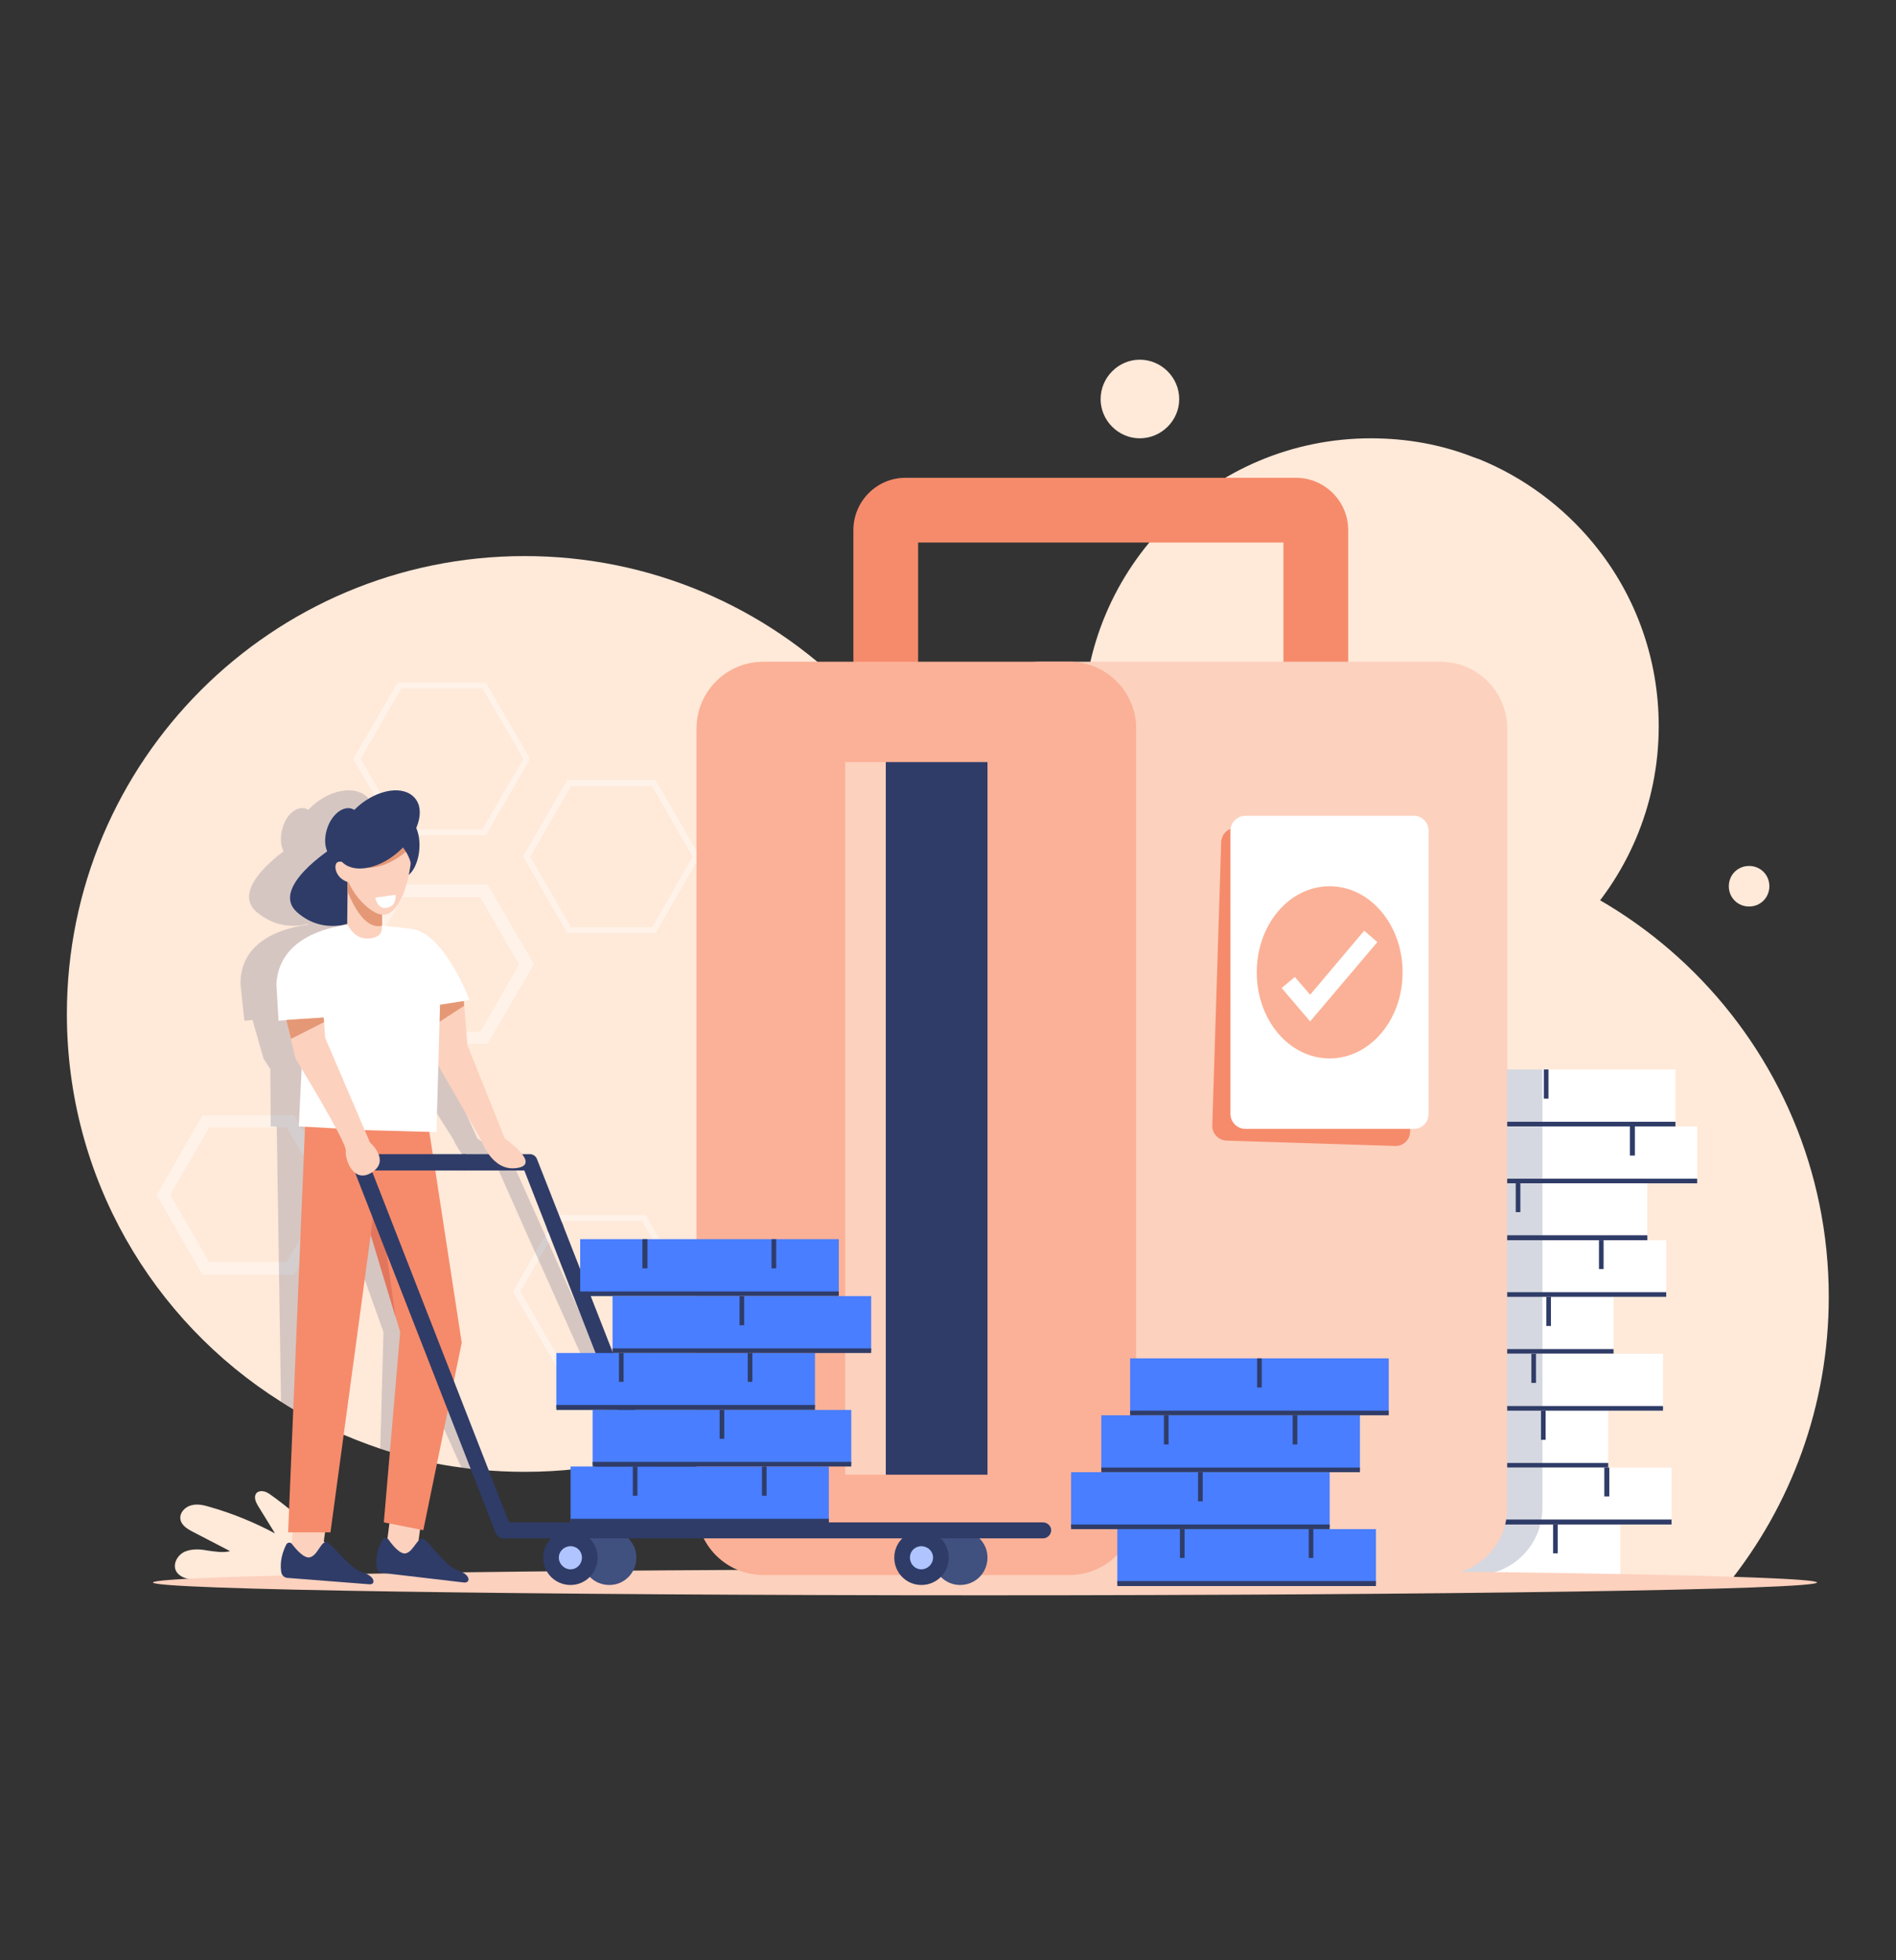 <svg version="1.2" xmlns="http://www.w3.org/2000/svg" viewBox="0 0 533 551" width="533" height="551">
	<rect x="0" y="0" width="533" height="551" fill="#333333" stroke="none"/>
	<title>bulk-payout</title>
	<style>
		.s0 { fill: #ffe9d9 } 
		.s1 { opacity: .4;fill: #ffffff } 
		.s2 { fill: #ffffff } 
		.s3 { fill: #2f3c68 } 
		.s4 { opacity: .2;mix-blend-mode: multiply;fill: #2f3c68 } 
		.s5 { fill: #fcd1be } 
		.s6 { fill: #f58b6b } 
		.s7 { fill: #fbb197 } 
		.s8 { fill: #40507f } 
		.s9 { fill: #e59876 } 
		.s10 { fill: #e2765d } 
		.s11 { fill: #b0c5ff } 
		.s12 { fill: #487eff } 
	</style>
	<g id="Layer 1">
		<g id="&lt;Group&gt;">
			<path id="&lt;Path&gt;" class="s0" d="m485.6 445.4c17.8-22.1 28.5-50.2 28.5-80.9 0-71.1-57.6-128.7-128.7-128.7-71.1 0-128.7 57.6-128.7 128.7 0 30.7 10.7 58.8 28.5 80.9z"/>
			<path id="&lt;Path&gt;" class="s0" d="m466.3 204.1c0 44.7-36.2 80.9-80.9 80.9-44.7 0-80.9-36.2-80.9-80.9 0-44.7 36.2-80.9 80.9-80.9 10.2 0 19.9 1.8 28.8 5.3q0.9 0.3 1.7 0.6c12.5 5.1 23.5 13.3 32 23.6q0.6 0.7 1.2 1.5c10.8 13.7 17.2 31.1 17.2 49.9z"/>
			<g id="&lt;Group&gt;">
				<path id="&lt;Path&gt;" class="s0" d="m97.7 441.3c-6-8.1-13.3-15.2-21.4-21-0.7-0.5-1.4-1-2.2-1.1-0.7-0.2-1.7 0-2.1 0.6-0.7 1-0.1 2.4 0.5 3.4q2.4 3.9 4.8 7.8c-5.8-3.1-11.9-5.6-18.2-7.4-1.7-0.5-3.5-1-5.3-0.5-1.7 0.4-3.3 2-3.1 3.8 0.2 1.8 2 2.9 3.6 3.7q5.2 2.7 10.4 5.4c-2.1 0.5-4.3 0.1-6.5-0.2-2.1-0.4-4.4-0.5-6.4 0.4-2 1-3.3 3.5-2.3 5.4 1 1.8 3.3 2.3 5.3 2.5 14.4 1.5 28.9 1.8 43.3 0.8"/>
			</g>
			<path id="&lt;Path&gt;" class="s0" d="m276.2 285c0 59.5-40.4 109.6-95.2 124.3q-2.2 0.6-4.4 1.1c-9.4 2.2-19.1 3.3-29.1 3.3q-6.4 0-12.6-0.6-2.6-0.2-5.2-0.6-4.7-0.6-9.4-1.6-6.9-1.5-13.4-3.7-6.8-2.3-13.2-5.2-7.7-3.5-14.7-8c-36.2-22.8-60.2-63.1-60.2-109 0-71.1 57.6-128.7 128.7-128.7 71.1 0 128.7 57.6 128.7 128.7z"/>
			<path id="&lt;Compound Path&gt;" fill-rule="evenodd" class="s1" d="m136.6 234.8h-24.8l-12.5-21.5 12.5-21.5h24.8l12.4 21.5zm-23.8-1.7h22.8l11.5-19.8-11.5-19.8h-22.8l-11.4 19.8z"/>
			<path id="&lt;Compound Path&gt;" fill-rule="evenodd" class="s1" d="m184.3 262.3h-24.8l-12.5-21.6 12.5-21.5h24.8l12.4 21.5zm-23.8-1.7h22.8l11.4-19.8-11.4-19.8h-22.8l-11.4 19.8z"/>
			<path id="&lt;Compound Path&gt;" fill-rule="evenodd" class="s1" d="m82.7 358.3h-25.8l-12.9-22.4 12.9-22.4h25.8l13 22.4zm-24.9-1.8l-2.5-4.3zm23.9 0l11.9-20.7-11.9 20.7zm-22.9-1.8h21.8l11-18.9-11-18.9h-21.8l-10.9 18.9zm-1-39.5l-2.5 4.3 2.5-4.3z"/>
			<path id="&lt;Compound Path&gt;" fill-rule="evenodd" class="s1" d="m181.5 384.5h-24.9l-12.4-21.5 12.4-21.5h24.9l12.4 21.5zm-23.8-1.8h22.8l11.4-19.7-11.4-19.8h-22.8l-11.4 19.8z"/>
			<path id="&lt;Compound Path&gt;" fill-rule="evenodd" class="s1" d="m137.1 293.4h-25.8l-13-22.4 13-22.4h25.8l13 22.4zm-24.9-1.7l-11.9-20.7zm1-1.7h21.8l10.9-18.9-10.9-18.9h-21.8l-10.9 18.9zm29.4-28.1l5.3 9.2-1.4 2.5 1.4-2.5z"/>
			<path id="&lt;Path&gt;" class="s0" d="m320.4 123.2c-6 0-11-5-11-11 0-6.1 5-11.1 11-11.1 6.1 0 11.1 5 11.1 11.1 0 6-5 11-11.1 11z"/>
			<path id="&lt;Path&gt;" class="s0" d="m491.7 254.8c-3.2 0-5.7-2.5-5.7-5.7 0-3.2 2.5-5.7 5.7-5.7 3.2 0 5.7 2.5 5.7 5.7 0 3.2-2.5 5.7-5.7 5.7z"/>
			<g id="&lt;Group&gt;">
				<g id="&lt;Group&gt;">
					<path id="&lt;Path&gt;" class="s2" d="m452.1 396.5v15.3h-72.7v-15.3z"/>
					<path id="&lt;Path&gt;" class="s3" d="m398.3 396.5v8.2h-1.4v-8.2z"/>
					<path id="&lt;Path&gt;" class="s3" d="m434.5 396.5v8.2h-1.3v-8.2z"/>
					<path id="&lt;Path&gt;" class="s3" d="m452.1 411.2v1.3h-72.7v-1.3z"/>
				</g>
				<g id="&lt;Group&gt;">
					<path id="&lt;Path&gt;" class="s2" d="m453.6 364.5v15.4h-72.7v-15.4z"/>
					<path id="&lt;Path&gt;" class="s3" d="m399.8 364.5v8.2h-1.3v-8.2z"/>
					<path id="&lt;Path&gt;" class="s3" d="m436 364.5v8.2h-1.3v-8.2z"/>
					<path id="&lt;Path&gt;" class="s3" d="m453.6 379.2v1.3h-72.7v-1.3z"/>
				</g>
				<g id="&lt;Group&gt;">
					<path id="&lt;Path&gt;" class="s2" d="m468.4 348.6v15.3h-72.7v-15.3z"/>
					<path id="&lt;Path&gt;" class="s3" d="m414.6 348.6v8.1h-1.4v-8.1z"/>
					<path id="&lt;Path&gt;" class="s3" d="m450.8 348.6v8.1h-1.3v-8.1z"/>
					<path id="&lt;Path&gt;" class="s3" d="m468.4 363.2v1.3h-72.7v-1.3z"/>
				</g>
				<g id="&lt;Group&gt;">
					<path id="&lt;Path&gt;" class="s2" d="m477.1 316.6v15.3h-72.7v-15.3z"/>
					<path id="&lt;Path&gt;" class="s3" d="m423.3 316.6v8.2h-1.3v-8.2z"/>
					<path id="&lt;Path&gt;" class="s3" d="m459.6 316.6v8.2h-1.4v-8.2z"/>
					<path id="&lt;Path&gt;" class="s3" d="m477.1 331.3v1.3h-72.7v-1.3z"/>
				</g>
				<g id="&lt;Group&gt;">
					<path id="&lt;Path&gt;" class="s2" d="m467.5 380.5v15.3h-72.7v-15.3z"/>
					<path id="&lt;Path&gt;" class="s3" d="m431.8 380.5v8.2h-1.3v-8.2z"/>
					<path id="&lt;Path&gt;" class="s3" d="m467.5 395.2v1.3h-72.7v-1.3z"/>
				</g>
				<g id="&lt;Group&gt;">
					<path id="&lt;Path&gt;" class="s2" d="m463.1 332.6v15.3h-72.7v-15.3z"/>
					<path id="&lt;Path&gt;" class="s3" d="m427.4 332.6v8.1h-1.3v-8.1z"/>
					<path id="&lt;Path&gt;" class="s3" d="m463.1 347.2v1.4h-72.7v-1.4z"/>
				</g>
				<g id="&lt;Group&gt;">
					<path id="&lt;Path&gt;" class="s2" d="m471 300.6v15.3h-72.7v-15.3z"/>
					<path id="&lt;Path&gt;" class="s3" d="m435.3 300.6v8.2h-1.3v-8.2z"/>
					<path id="&lt;Path&gt;" class="s3" d="m471 315.3v1.3h-72.7v-1.3z"/>
				</g>
				<g id="&lt;Group&gt;">
					<path id="&lt;Path&gt;" class="s2" d="m455.5 428.5v15.3h-72.7v-15.3z"/>
					<path id="&lt;Path&gt;" class="s3" d="m401.7 428.5v8.1h-1.3v-8.1z"/>
					<path id="&lt;Path&gt;" class="s3" d="m437.9 428.5v8.1h-1.3v-8.1z"/>
					<path id="&lt;Path&gt;" class="s3" d="m455.5 443.1v1.3h-72.7v-1.3z"/>
				</g>
				<g id="&lt;Group&gt;">
					<path id="&lt;Path&gt;" class="s2" d="m469.9 412.5v15.3h-72.7v-15.3z"/>
					<path id="&lt;Path&gt;" class="s3" d="m416.1 412.5v8.1h-1.3v-8.1z"/>
					<path id="&lt;Path&gt;" class="s3" d="m452.4 412.5v8.1h-1.4v-8.1z"/>
					<path id="&lt;Path&gt;" class="s3" d="m469.9 427.1v1.4h-72.7v-1.4z"/>
				</g>
			</g>
			<path id="&lt;Path&gt;" class="s4" d="m433.6 300.6v123.3q0 1.7-0.3 3.2-0.1 0.4-0.1 0.7-0.1 0.3-0.2 0.7c-2 8.1-9.4 14.2-18.2 14.2h-32v-14.2h14.4v-16h-17.8v-16h15.4v-16h-13.9v-16h14.8v-15.9h-5.3v-16h14v-16h-6.1v-16z"/>
			<path id="&lt;Path&gt;" class="s5" d="m510.8 444.8c0 2-104.7 3.6-233.9 3.6-129.2 0-233.9-1.6-233.9-3.6 0-2 104.7-3.7 233.9-3.7 129.2 0 233.9 1.7 233.9 3.7z"/>
			<g id="&lt;Group&gt;">
				<path id="&lt;Compound Path&gt;" fill-rule="evenodd" class="s6" d="m364.3 294.1h-109.8c-8 0-14.6-6.6-14.6-14.7v-130.4c0-8.1 6.6-14.7 14.6-14.7h109.8c8.1 0 14.7 6.6 14.7 14.7v130.4c0 8.1-6.6 14.7-14.7 14.7zm-106.2-141.6v123.4h102.7v-123.4z"/>
				<path id="&lt;Path&gt;" class="s5" d="m404.9 442.7h-112.4c-10.4 0-18.8-8.4-18.8-18.8v-219.1c0-10.4 8.4-18.8 18.8-18.8h112.4c10.4 0 18.8 8.4 18.8 18.8v219.1c0 10.4-8.4 18.8-18.8 18.8z"/>
				<path id="&lt;Path&gt;" class="s7" d="m300.6 442.7h-86c-10.4 0-18.8-8.4-18.8-18.8v-219.1c0-10.4 8.4-18.8 18.8-18.8h86c10.4 0 18.8 8.4 18.8 18.8v219.1c0 10.4-8.4 18.8-18.8 18.8z"/>
				<path id="&lt;Path&gt;" class="s3" d="m277.6 214.2v200.3h-28.6v-200.3z"/>
				<path id="&lt;Path&gt;" class="s5" d="m249 214.2v200.3h-11.4v-200.3z"/>
			</g>
			<path id="&lt;Path&gt;" class="s8" d="m171.3 445.5c-4.3 0-7.7-3.4-7.7-7.7 0-4.2 3.4-7.6 7.7-7.6 4.2 0 7.6 3.4 7.6 7.6 0 4.3-3.4 7.7-7.6 7.7z"/>
			<path id="&lt;Compound Path&gt;" fill-rule="evenodd" class="s4" d="m181 409.3q-2.2 0.6-4.4 1.1l-28.9-64.5-7.5-16.9h-25.1l10.3 48.4-1.7 10.8 11.2 24.9q-2.6-0.2-5.2-0.6l-7.2-16.1-2.2 14.5q-6.9-1.5-13.4-3.7l0.9-32.8-1.5-4.2-8.3-23.2-4.3 55q-7.7-3.5-14.7-8l-1.2-77.3-1.7-0.1-0.1-16.1c-1.2-1.8-1.9-2.9-1.9-2.9l-3.1-10.9-2.3 0.2-1.1-10.3c-0.1-12.8 13-15.9 19-16.7q-0.1-0.2-0.1-0.2c-3.9 1-9.2 0.9-14.3-3.3-6.6-5.6 3.5-14.1 7.5-17.1-0.8-1.7-1-4.1-0.3-6.5 1.1-3.9 4-6.3 6.6-5.5q0.4 0.1 0.7 0.3 0.5-0.5 1-1c5.4-4.9 12.5-5.9 15.8-2.3 1.9 2 2.1 5.2 0.9 8.4 0.7 1.6 1.2 3.6 1.2 5.8 0 3.2-1 6-2.5 7.4-1 6.7-3.5 11.5-7 11.2l0.2 3c2.3 0.3 5.1 0.5 8.4 1 9.2 1.1 17.4 20 17.4 20l-1.6 0.3 0.1 1.3 1.7 11.1 11.9 26.2c0 0 3.3 2.2 5.1 4.4h2.2c0.9 0 1.8 0.6 2.2 1.5l8.2 18.3zm-51.1-84.9c-1.6-2.1-2.5-4.2-2.5-4.2l-13-20.6 0.5 18.6-2.1-0.1 1.4 6.3z"/>
			<g id="&lt;Group&gt;">
				<path id="&lt;Path&gt;" class="s8" d="m269.9 445.5c-4.2 0-7.6-3.4-7.6-7.7 0-4.2 3.4-7.6 7.6-7.6 4.3 0 7.7 3.4 7.7 7.6 0 4.3-3.4 7.7-7.7 7.7z"/>
				<path id="&lt;Path&gt;" class="s3" d="m156.1 347.3c-0.9 0-1.8-0.5-2.1-1.4l-6.6-16.9h-16.9c-1.3 0-2.3-1-2.3-2.3 0-1.3 1-2.3 2.3-2.3h18.4c1 0 1.8 0.6 2.1 1.5l7.2 18.3c0.5 1.2-0.1 2.5-1.3 3q-0.4 0.1-0.8 0.1z"/>
				<path id="&lt;Path&gt;" class="s5" d="m82.4 429.4l-0.8 9.2h8.7l1.4-10.3z"/>
				<path id="&lt;Path&gt;" class="s3" d="m80.5 434.1c0.3-0.6 1.2-0.7 1.6-0.1 1.2 1.6 3.5 4.2 5.1 3.7 2.4-0.7 3.2-5.4 5.1-4 2 1.4 6.1 7.2 9.7 8.3 3.5 1 3.7 3.5 1.8 3.3l-23.1-1.8c-0.8-0.1-1.4-0.7-1.6-1.4-0.3-1.6-0.4-4.5 1.4-8z"/>
				<path id="&lt;Path&gt;" class="s5" d="m109.7 426.5l-1.2 9.1 8.5 2.2 1.7-12.3z"/>
				<path id="&lt;Path&gt;" class="s3" d="m107.5 432.8c0.4-0.6 1.2-0.7 1.7-0.1 1.1 1.6 3.3 4.3 4.9 3.9 2.4-0.6 3.4-5.3 5.3-3.8 1.9 1.4 5.8 7.4 9.3 8.6 3.6 1.1 3.7 3.6 1.7 3.4l-23-2.7c-0.8-0.1-1.4-0.7-1.5-1.5-0.2-1.6-0.3-4.5 1.6-7.8z"/>
				<path id="&lt;Path&gt;" class="s5" d="m119 279.4l1 10.1 0.5 5.3 14.7 25.5c0 0 3 9.1 10.1 8 7.1-1-3.4-8.3-3.4-8.3l-10.5-26.2-0.9-11.1-0.2-2.2z"/>
				<path id="&lt;Path&gt;" class="s9" d="m119 279.4l1 10.1 10.5-6.8-0.2-2.2z"/>
				<path id="&lt;Path&gt;" class="s6" d="m120.4 316.2l9.4 61.2-10.8 52.7-11.1-2.2 4.6-53.5-17.8-58.9z"/>
				<path id="&lt;Path&gt;" class="s6" d="m85.8 315.5l-4.8 115.2h11.9l15.6-115.2z"/>
				<path id="&lt;Path&gt;" class="s2" d="m100.6 259.7c0 0-22 0.4-22.9 16.9l0.6 10.3 13.5-1-3.6 7.1 8.7 24.5 25.8 0.7 1-35.8 8.3-1.3c0 0-7.1-18.9-16.3-20-9.1-1.2-15.1-1.4-15.1-1.4z"/>
				<path id="&lt;Path&gt;" class="s2" d="m85.7 281.7l-1.7 34.9 11 0.6 0.4-34.5z"/>
				<g id="&lt;Group&gt;">
					<path id="&lt;Path&gt;" class="s3" d="m93.6 238.2c0 0-17.9 11.3-10.1 18.2 7.8 6.9 17 2.8 19.1 1 2-1.8-4.7-18.4-9-19.2z"/>
					<path id="&lt;Path&gt;" class="s3" d="m101.1 235.9c-1.4 3.9-4.5 6.4-7 5.5-2.5-0.9-3.4-4.7-2.1-8.6 1.3-3.9 4.4-6.3 6.9-5.5 2.5 0.9 3.5 4.7 2.2 8.6z"/>
					<path id="&lt;Path&gt;" class="s3" d="m117.9 238.5c-0.3 4.7-2.6 8.4-5.3 8.3-2.6-0.2-4.5-4.1-4.3-8.9 0.3-4.7 2.6-8.4 5.3-8.3 2.6 0.2 4.6 4.1 4.3 8.9z"/>
					<path id="&lt;Path&gt;" class="s5" d="m107.4 254.8v5.4l-0.1 1.2c0 0-0.1 2.3-4 2.4-3.9 0.1-5.7-4.1-5.7-4.1l0.1-9.1v-3.5z"/>
					<path id="&lt;Path&gt;" class="s9" d="m107.4 254.8v5.4c-1.4 0.3-5.4 0.9-9.7-9.6v-3.5z"/>
					<path id="&lt;Path&gt;" class="s5" d="m115.7 240.5c-0.8 9.2-4 17-8.3 16.6-4.2-0.4-12.3-9.2-10.3-17.1q0.2-0.5 0.4-1c3-8.1 7.5-7.5 7.5-7.5 0 0 9.4-0.8 10.6 6.4q0.2 1.2 0.1 2.6z"/>
					<path id="&lt;Path&gt;" class="s5" d="m97.6 242.7c0 0-2.2-1.1-3-0.1-0.8 1-0.2 4.7 4.1 5.6z"/>
					<path id="&lt;Path&gt;" class="s9" d="m115.6 237.9q-0.7 0.8-1.5 1.5c-5.7 4.9-12.9 6-15.9 2.4q-0.7-0.8-1.1-1.8 0.2-0.5 0.4-1c3-8.1 7.5-7.5 7.5-7.5 0 0 9.4-0.8 10.6 6.4z"/>
					<path id="&lt;Path&gt;" class="s3" d="m111.8 239.6c-5.7 4.9-12.8 6-15.9 2.4-3.1-3.6-0.9-10.4 4.8-15.4 5.7-4.9 12.8-5.9 15.9-2.3 3.1 3.5 0.9 10.4-4.8 15.3z"/>
					<path id="&lt;Path&gt;" class="s3" d="m112.1 236.8c0 0 3.2 3.1 3.6 7 0 0 1.4-0.8 0.9-4.4-0.6-3.6-2.9-5.4-2.9-5.4z"/>
				</g>
				<path id="&lt;Path&gt;" class="s10" d="m106 333.3l5.2 36.9-7-23.2z"/>
				<path id="&lt;Path&gt;" class="s3" d="m189.3 432.4h-47.8c-0.9 0-1.7-0.6-2.1-1.4l-40.4-103.5c-0.3-0.7-0.2-1.5 0.2-2.1 0.5-0.6 1.2-1 1.9-1h29.4c1.2 0 2.2 1 2.2 2.3 0 1.3-1 2.3-2.2 2.3h-26l38.6 98.9h42.9l-32-82c-0.5-1.2 0.1-2.5 1.3-3 1.1-0.4 2.5 0.2 2.9 1.3l33.3 85.1c0.2 0.7 0.1 1.5-0.3 2.1-0.4 0.7-1.1 1-1.9 1z"/>
				<path id="&lt;Path&gt;" class="s3" d="m293.2 432.4h-103.9c-1.2 0-2.2-1-2.2-2.3 0-1.2 1-2.2 2.2-2.2h103.9c1.2 0 2.3 1 2.3 2.2 0 1.3-1.1 2.3-2.3 2.3z"/>
				<path id="&lt;Path&gt;" class="s5" d="m91 286l0.4 5.7 12.6 29.4c0 0 5.8 5 0.6 8.4-5.2 3.4-7.7-3.6-7.4-6.1 0.2-2.5-14.1-25.8-14.1-25.8l-2.6-10.9z"/>
				<path id="&lt;Path&gt;" class="s9" d="m91 286l0.1 1.3-9.3 4.7-1.3-5.3z"/>
				<path id="&lt;Path&gt;" class="s2" d="m111.2 251.5l-5.7 0.8c0 0 0.5 3.2 3 2.9 2.5-0.4 2.8-2.2 2.7-3.7z"/>
				<path id="&lt;Path&gt;" class="s3" d="m160.4 445.5c-4.3 0-7.7-3.4-7.7-7.7 0-4.2 3.4-7.6 7.7-7.6 4.2 0 7.6 3.4 7.6 7.6 0 4.3-3.4 7.7-7.6 7.7z"/>
				<path id="&lt;Path&gt;" class="s11" d="m160.4 441.1c-1.8 0-3.3-1.5-3.3-3.3 0-1.8 1.5-3.2 3.3-3.2 1.8 0 3.2 1.4 3.2 3.2 0 1.8-1.4 3.3-3.2 3.3z"/>
				<path id="&lt;Path&gt;" class="s3" d="m259 445.5c-4.2 0-7.6-3.4-7.6-7.7 0-4.2 3.4-7.6 7.6-7.6 4.3 0 7.7 3.4 7.7 7.6 0 4.3-3.4 7.7-7.7 7.7z"/>
				<path id="&lt;Path&gt;" class="s11" d="m259 441.1c-1.8 0-3.2-1.5-3.2-3.3 0-1.8 1.4-3.2 3.2-3.2 1.8 0 3.3 1.4 3.3 3.2 0 1.8-1.5 3.3-3.3 3.3z"/>
			</g>
			<g id="&lt;Group&gt;">
				<g id="&lt;Group&gt;">
					<path id="&lt;Path&gt;" class="s12" d="m386.8 429.8v15.3h-72.7v-15.3z"/>
					<path id="&lt;Path&gt;" class="s3" d="m333 429.8v8.1h-1.3v-8.1z"/>
					<path id="&lt;Path&gt;" class="s3" d="m369.2 429.8v8.1h-1.3v-8.1z"/>
					<path id="&lt;Path&gt;" class="s3" d="m386.8 444.4v1.4h-72.7v-1.4z"/>
				</g>
				<g id="&lt;Group&gt;">
					<path id="&lt;Path&gt;" class="s12" d="m382.3 397.8v15.3h-72.7v-15.3z"/>
					<path id="&lt;Path&gt;" class="s3" d="m328.5 397.8v8.2h-1.3v-8.2z"/>
					<path id="&lt;Path&gt;" class="s3" d="m364.7 397.8v8.2h-1.3v-8.2z"/>
					<path id="&lt;Path&gt;" class="s3" d="m382.3 412.5v1.3h-72.7v-1.3z"/>
				</g>
				<g id="&lt;Group&gt;">
					<path id="&lt;Path&gt;" class="s12" d="m373.8 413.8v15.3h-72.7v-15.3z"/>
					<path id="&lt;Path&gt;" class="s3" d="m338.1 413.8v8.2h-1.3v-8.2z"/>
					<path id="&lt;Path&gt;" class="s3" d="m373.8 428.5v1.3h-72.7v-1.3z"/>
				</g>
				<g id="&lt;Group&gt;">
					<path id="&lt;Path&gt;" class="s12" d="m390.4 381.8v15.4h-72.7v-15.4z"/>
					<path id="&lt;Path&gt;" class="s3" d="m354.7 381.8v8.2h-1.3v-8.2z"/>
					<path id="&lt;Path&gt;" class="s3" d="m390.4 396.5v1.3h-72.7v-1.3z"/>
				</g>
			</g>
			<path id="&lt;Path&gt;" class="s6" d="m392.2 322.1l-47.4-1.5c-2.3-0.1-4.1-2-4-4.3l2.5-79.6c0.1-2.3 2-4.1 4.3-4l47.4 1.5c2.3 0.1 4.1 2 4 4.3l-2.6 79.6c0 2.3-2 4.1-4.2 4z"/>
			<path id="&lt;Path&gt;" class="s2" d="m397.5 317.3h-47.4c-2.3 0-4.2-1.9-4.2-4.2v-79.6c0-2.3 1.9-4.2 4.2-4.2h47.4c2.3 0 4.1 1.9 4.1 4.2v79.6c0 2.3-1.8 4.2-4.1 4.2z"/>
			<path id="&lt;Path&gt;" class="s7" d="m373.8 297.5c-11.4 0-20.5-10.8-20.5-24.2 0-13.4 9.1-24.2 20.5-24.2 11.3 0 20.5 10.8 20.5 24.2 0 13.4-9.2 24.2-20.5 24.2z"/>
			<path id="&lt;Path&gt;" class="s2" d="m368.3 287.1l-8-9.4 3.7-3.1 4.3 5 15.2-18 3.7 3.2z"/>
			<g id="&lt;Group&gt;">
				<g id="&lt;Group&gt;">
					<path id="&lt;Path&gt;" class="s12" d="m233 412.2v15.4h-72.6v-15.4z"/>
					<path id="&lt;Path&gt;" class="s3" d="m179.2 412.2v8.2h-1.3v-8.2z"/>
					<path id="&lt;Path&gt;" class="s3" d="m215.5 412.2v8.2h-1.3v-8.2z"/>
					<path id="&lt;Path&gt;" class="s3" d="m233 426.9v1.3h-72.6v-1.3z"/>
				</g>
				<g id="&lt;Group&gt;">
					<path id="&lt;Path&gt;" class="s12" d="m229.1 380.3v15.3h-72.7v-15.3z"/>
					<path id="&lt;Path&gt;" class="s3" d="m175.3 380.3v8.1h-1.3v-8.1z"/>
					<path id="&lt;Path&gt;" class="s3" d="m211.5 380.3v8.1h-1.3v-8.1z"/>
					<path id="&lt;Path&gt;" class="s3" d="m229.1 394.9v1.4h-72.7v-1.4z"/>
				</g>
				<g id="&lt;Group&gt;">
					<path id="&lt;Path&gt;" class="s12" d="m235.8 348.3v15.3h-72.7v-15.3z"/>
					<path id="&lt;Path&gt;" class="s3" d="m182 348.3v8.2h-1.4v-8.2z"/>
					<path id="&lt;Path&gt;" class="s3" d="m218.2 348.3v8.2h-1.3v-8.2z"/>
					<path id="&lt;Path&gt;" class="s3" d="m235.8 363v1.3h-72.7v-1.3z"/>
				</g>
				<g id="&lt;Group&gt;">
					<path id="&lt;Path&gt;" class="s12" d="m239.3 396.3v15.3h-72.7v-15.3z"/>
					<path id="&lt;Path&gt;" class="s3" d="m203.6 396.3v8.1h-1.3v-8.1z"/>
					<path id="&lt;Path&gt;" class="s3" d="m239.3 410.9v1.3h-72.7v-1.3z"/>
				</g>
				<g id="&lt;Group&gt;">
					<path id="&lt;Path&gt;" class="s12" d="m244.9 364.3v15.3h-72.7v-15.3z"/>
					<path id="&lt;Path&gt;" class="s3" d="m209.2 364.3v8.2h-1.3v-8.2z"/>
					<path id="&lt;Path&gt;" class="s3" d="m244.9 379v1.3h-72.7v-1.3z"/>
				</g>
			</g>
		</g>
	</g>
</svg>